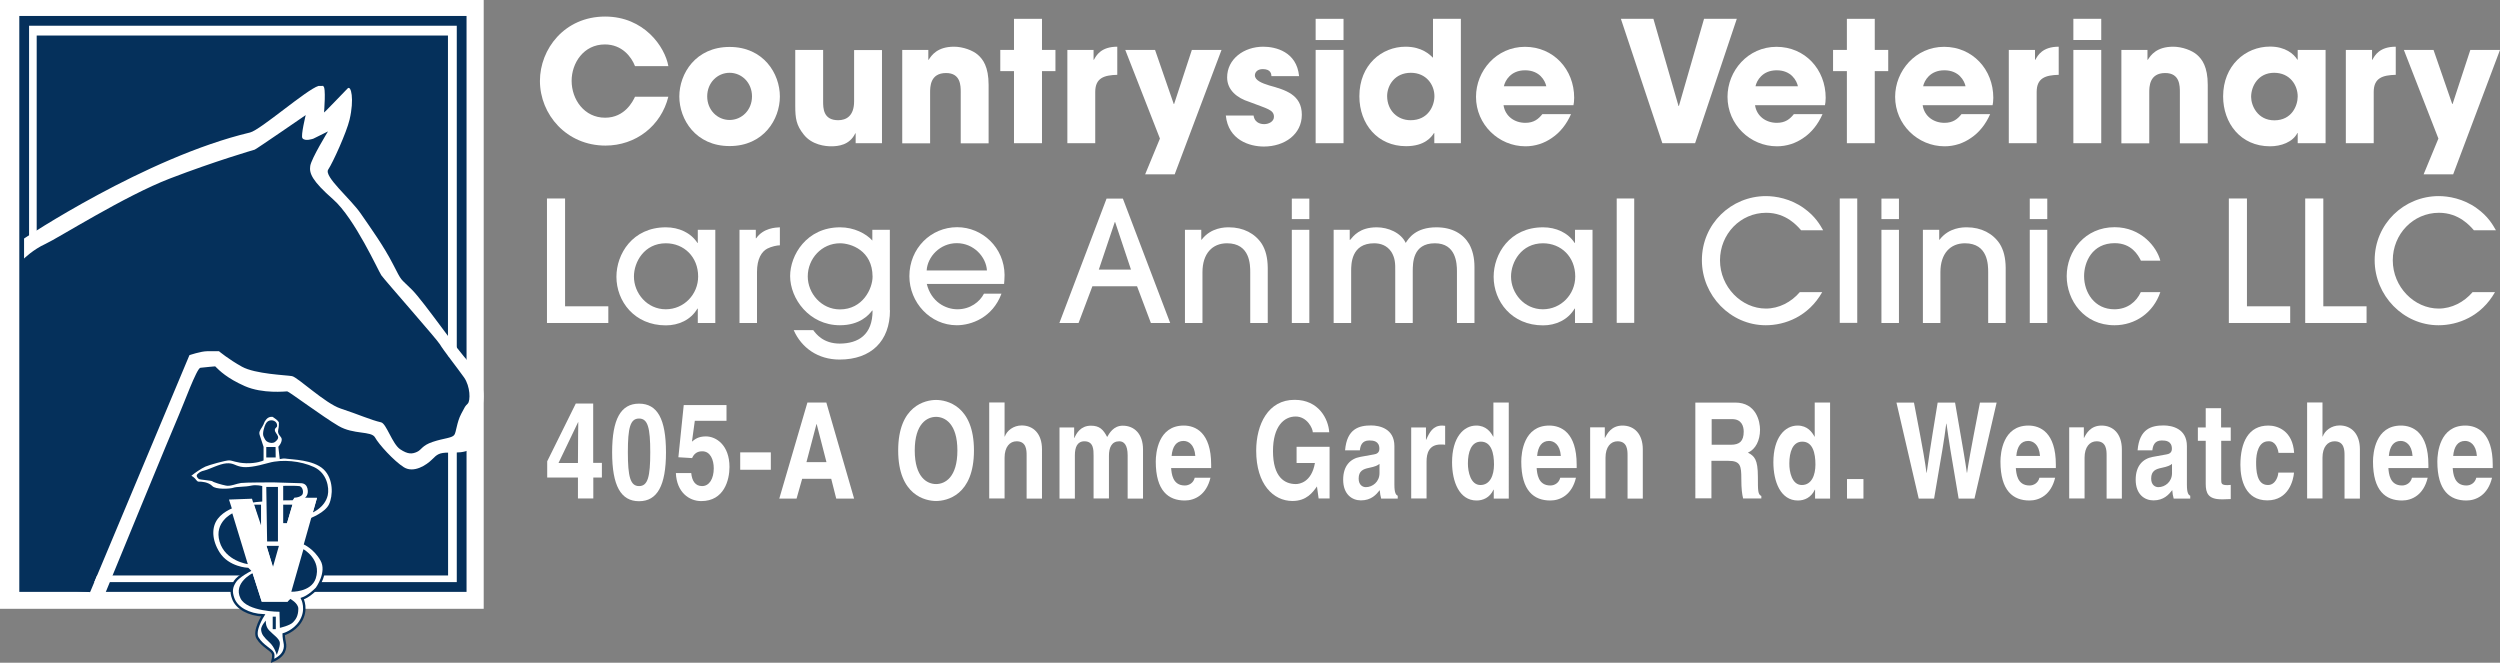 <svg xmlns="http://www.w3.org/2000/svg" xmlns:xlink="http://www.w3.org/1999/xlink" id="Layer_1" x="0px" y="0px" viewBox="0 0 209.84 55.63" style="enable-background:new 0 0 209.84 55.63;" xml:space="preserve"><rect x="0" y="0" width="209.84" height="55.63" fill="#808080" stroke="none"/><style type="text/css">	.st0{fill:#FFFFFF;}	.st1{fill:none;stroke:#05305B;stroke-width:0.82;}	.st2{fill:#05305B;}	.st3{fill-rule:evenodd;clip-rule:evenodd;fill:#FFFFFF;}	.st4{fill:none;stroke:#05305B;stroke-width:0.205;}</style><rect class="st0" width="40.6" height="51.1"></rect><g>	<g>		<rect x="2.03" y="1.75" class="st1" width="36.72" height="47.52"></rect>		<path class="st2" d="M37.61,29.87c0,0,1.39,0.83,2.14,2.65c0.74,1.82-2.14,4.66-2.14,4.66v11.12H8.15l-0.59,1.4l-5.53-0.44V21.42   l1.05-0.88V2.98h34.52V29.87z"></path>		<path class="st3" d="M27.13,7.24c0.25,0.03,0.07,2.15,0.07,2.2s1.69-1.73,1.98-2.02c0.29-0.29,0.57,0.9,0.16,2.63   c-0.25,1.06-1.4,3.6-1.79,4.18c-0.39,0.58,1.89,2.46,2.74,3.71c0.86,1.25,1.91,2.7,2.7,4.24c0.79,1.54,0.55,1.1,1.58,2.13   c1.03,1.03,3.82,5.12,4.83,6.13c1.01,1.01,1.19,2.24,1.19,2.85c0,0.62-0.54,4.17-1.11,4.44c-0.57,0.26-0.97,0.26-1.8,0.26   c-0.83,0-0.99,0.15-1.43,0.59c-0.44,0.44-1.51,1.16-2.35,0.64c-0.84-0.53-2.11-1.93-2.42-2.5c-0.31-0.57-1.8-0.22-3.07-0.97   c-1.27-0.74-4.17-2.9-4.3-2.9c-0.13,0-2.06,0.22-3.56-0.44c-1.49-0.66-2.12-1.29-2.49-1.66c0,0-0.93,0.08-1.24,0.12   c-0.31,0.04-1.41,3.07-1.8,3.95c-0.4,0.88-6.15,14.89-6.15,14.89H7.56l8.34-19.9c0,0,0.97-0.33,1.49-0.33c0.53,0,0.99,0,0.99,0   s0.81,0.68,1.93,1.3c1.12,0.62,3.71,0.7,4.2,0.79c0.48,0.09,2.79,2.3,4.08,2.72c1.52,0.5,2.52,0.96,3.4,1.16   c0.44,0.1,0.94,1.82,1.6,2.26c0.66,0.44,1.01,0.4,1.41,0.22c0.4-0.18,0.4-0.53,1.32-0.84c0.92-0.31,1.58-0.31,1.8-0.57   c0.18-0.22,0.21-1.06,0.59-1.78c0.35-0.66,0.31-0.62,0.55-0.86c0.24-0.24,0.22-1.45-0.31-2.2c-0.53-0.75-1.8-2.37-2.02-2.77   c-0.22-0.39-4.64-5.4-4.92-5.8c-0.24-0.34-2.24-4.79-4.04-6.37c-1.8-1.58-2.02-2.2-1.93-2.81c0.09-0.62,1.49-2.9,1.49-2.9   l-1.23,0.61c0,0-0.72,0.26-0.92-0.05c-0.14-0.22,0.28-1.93,0.28-1.93s-4.15,2.86-4.28,2.9c-0.13,0.04-3.34,0.97-7.11,2.42   c-3.78,1.45-9.4,5.01-10.45,5.49c-1.05,0.48-1.8,1.23-1.8,1.23v-1.68c0,0,10.21-6.82,18.97-8.9c0.87-0.21,4.76-3.62,5.75-3.91   H27.13z"></path>		<path class="st0" d="M22.91,34.89c0,0-0.38-0.08-0.65,0.26c-0.23,0.28-0.15,0.33-0.35,0.64c-0.2,0.31-0.31,0.48-0.2,0.79   c0.11,0.31,0.31,0.94,0.31,0.94v1.06c0,0-0.51,0.22-1.34,0.2c-0.83-0.02-1.13-0.24-1.46-0.24c-0.32,0-1.67,0.38-2.02,0.53   c-0.35,0.15-1.01,0.62-1.08,0.69l-0.25,0.19c0,0,0.26,0.11,0.42,0.28c0.15,0.18,0.22,0.31,0.41,0.3c0.19-0.01,0.76,0.03,1.06,0.35   c0.33,0.34,1.58,0.25,1.81,0.17c0.35-0.12,0.99-0.06,1.55-0.19c0.37-0.08,0.79,0.02,0.79,0.02V42c0,0-2.68,0.13-3.71,1.48   c-0.58,0.76-0.52,1.88,0.14,2.93c0.81,1.29,2.46,1.35,2.46,1.35l0.13,0.13c0,0-0.91,0.47-1.2,0.91c-0.3,0.45-0.37,0.84-0.16,1.42   c0.29,0.84,1.33,1.38,2.52,1.43c0,0-0.84,1.31-0.47,1.91c0.43,0.7,1.15,0.95,1.29,1.29c0.08,0.18-0.03,0.62-0.03,0.62   c1.06-0.44,1.11-1.12,1.02-1.53c-0.09-0.42-0.09-0.7-0.09-0.7s0.86-0.24,1.38-1.03c0.67-1.02,0.18-1.96,0.18-1.96   s0.28-0.09,0.61-0.33c0.33-0.24,0.61-0.53,0.61-0.53s0.99-1.36,0.4-2.39c-0.58-1.03-1.48-1.41-1.48-1.41l0.57-2   c0,0,1.28-0.47,1.63-1.22c0.35-0.74,0.41-2.22-0.49-3.06c-0.9-0.84-2.77-0.84-3.08-0.9c-0.31-0.06-0.57,0-0.57,0l-0.1-0.88   c0,0,0.28-0.31,0.28-0.64c0-0.33-0.38-0.42-0.3-0.77c0.08-0.36,0.06-0.57,0.06-0.57C23.6,35.28,22.91,34.89,22.91,34.89z"></path>		<path class="st4" d="M22.91,34.89c0,0-0.38-0.08-0.65,0.26c-0.23,0.28-0.15,0.33-0.35,0.64c-0.2,0.31-0.31,0.48-0.2,0.79   c0.11,0.31,0.31,0.94,0.31,0.94v1.06c0,0-0.51,0.22-1.34,0.2c-0.83-0.02-1.13-0.24-1.46-0.24c-0.32,0-1.67,0.38-2.02,0.53   c-0.35,0.15-1.01,0.62-1.08,0.69l-0.25,0.19c0,0,0.26,0.11,0.42,0.28c0.15,0.18,0.22,0.31,0.41,0.3c0.19-0.01,0.76,0.03,1.06,0.35   c0.33,0.34,1.58,0.25,1.81,0.17c0.35-0.12,0.99-0.06,1.55-0.19c0.37-0.08,0.79,0.02,0.79,0.02V42c0,0-2.68,0.13-3.71,1.48   c-0.58,0.76-0.52,1.88,0.14,2.93c0.81,1.29,2.46,1.35,2.46,1.35l0.13,0.13c0,0-0.91,0.47-1.2,0.91c-0.3,0.45-0.37,0.84-0.16,1.42   c0.29,0.84,1.33,1.38,2.52,1.43c0,0-0.84,1.31-0.47,1.91c0.43,0.7,1.15,0.95,1.29,1.29c0.08,0.18-0.03,0.62-0.03,0.62   c1.06-0.44,1.11-1.12,1.02-1.53c-0.09-0.42-0.09-0.7-0.09-0.7s0.86-0.24,1.38-1.03c0.67-1.02,0.18-1.96,0.18-1.96   s0.28-0.09,0.61-0.33c0.33-0.24,0.61-0.53,0.61-0.53s0.99-1.36,0.4-2.39c-0.58-1.03-1.48-1.41-1.48-1.41l0.57-2   c0,0,1.28-0.47,1.63-1.22c0.35-0.74,0.41-2.22-0.49-3.06c-0.9-0.84-2.77-0.84-3.08-0.9c-0.31-0.06-0.57,0-0.57,0l-0.1-0.88   c0,0,0.28-0.31,0.28-0.64c0-0.33-0.38-0.42-0.3-0.77c0.08-0.36,0.06-0.57,0.06-0.57C23.6,35.28,22.91,34.89,22.91,34.89z"></path>		<path class="st2" d="M22.31,52.09c0,0-0.05,0.46,0.27,0.81c0.32,0.35,0.88,0.7,0.91,1.05c0.03,0.35-0.26,1.02-0.26,1.02   s-0.17-0.64-0.58-1.02c-0.54-0.5-0.68-0.7-0.73-1.05C21.86,52.58,22.31,52.09,22.31,52.09z"></path>		<path class="st2" d="M23.49,52.7l-0.03-1.35c0,0-2.73,0-3.28-1.14c-0.62-1.28,1.02-2.1,1.02-2.1l0.77,2.39h2.17l0.23-0.23   c0,0,0.67,0.36,0.67,0.82c0,0.63-0.23,0.92-0.44,1.14C24.34,52.51,23.49,52.7,23.49,52.7z"></path>		<path class="st2" d="M25.47,46.1l-1.02,3.57c0,0,1.66,0.05,2.05-1.11C27.02,46.96,25.47,46.1,25.47,46.1z"></path>		<path class="st2" d="M19.5,43.09c0,0-1.55,0.73-1.07,2.37c0.48,1.64,2.37,1.89,2.37,1.89L19.5,43.09z"></path>		<polygon class="st2" points="21.33,42.36 21.91,42.36 21.91,44.09   "></polygon>		<polygon class="st2" points="23.77,42.36 24.56,42.36 24.09,43.91 23.77,43.91   "></polygon>		<polygon class="st2" points="22.37,45.82 23.41,45.82 22.91,47.59   "></polygon>		<polygon class="st2" points="22.42,45.45 23.33,45.45 23.33,40.87 22.35,40.87   "></polygon>		<path class="st2" d="M23.77,40.78V42l0.79-0.01l0.15-0.2c0,0,0.35-0.01,0.62-0.22c0.2-0.16,0.1-0.74-0.22-0.77   C24.92,40.76,23.77,40.78,23.77,40.78z"></path>		<path class="st2" d="M25.59,41.79h1.02l-0.35,1.22c0,0,1.02-0.43,1.25-1.44c0.14-0.63-0.06-1.86-1.16-2.37   c-1.1-0.51-2.65-0.67-3.79-0.35c-1.14,0.32-1.86,0.43-2.36,0.32c-0.5-0.1-0.61-0.32-1.2-0.28c-0.59,0.05-1.43,0.5-1.81,0.59   c-0.38,0.09-0.47,0.18-0.62,0.32c-0.15,0.15,0.03,0.35,0.13,0.41c0.1,0.06,1.07,0.12,1.13,0.19c0.06,0.07,0.76,0.29,1.14,0.36   c0.38,0.08,0.88-0.17,1.26-0.22c0.38-0.05,2.46-0.05,2.74-0.05c0.28,0,2.1,0.06,2.33,0.07c0.29,0.02,0.45,0.2,0.51,0.45   C25.94,41.56,25.59,41.79,25.59,41.79z"></path>		<polygon class="st2" points="22.35,37.52 23.13,37.52 23.14,38.4 22.35,38.4   "></polygon>		<path class="st2" d="M22.89,35.29c-0.3-0.05-0.49,0.1-0.59,0.29c-0.11,0.2-0.3,0.8-0.18,1.05c0.12,0.25,0.17,0.39,0.38,0.48   c0.21,0.09,0.43,0.1,0.59-0.02c0.15-0.12,0.31-0.28,0.24-0.47c-0.07-0.2-0.26-0.33-0.26-0.53c0-0.2,0.19-0.18,0.19-0.36   C23.26,35.35,22.89,35.29,22.89,35.29z"></path>		<polygon class="st0" points="19.22,41.93 21.15,41.86 22.97,47.8 24.71,41.78 26.6,41.79 24.14,50.5 21.97,50.5   "></polygon>		<rect x="22.89" y="51.76" class="st2" width="0.26" height="1.05"></rect>		<path class="st0" d="M50.53,40.08H49.8v1.76h-1.29v-1.76h-2.58v-1.36l2.4-4.85h1.46v4.98h0.73V40.08z M48.51,38.86   c0-1.93,0.03-3.18,0.03-3.42h-0.02l-1.64,3.42H48.51z"></path>		<path class="st0" d="M53.64,33.88c1.54,0,2.26,1.29,2.26,4.09c0,2.79-0.73,4.1-2.26,4.1s-2.26-1.3-2.26-4.1   C51.38,35.17,52.11,33.88,53.64,33.88z M53.64,40.8c0.74,0,0.94-0.79,0.94-2.84c0-2.05-0.2-2.83-0.94-2.83s-0.94,0.77-0.94,2.83   C52.7,40.02,52.91,40.8,53.64,40.8z"></path>		<path class="st0" d="M58.08,37.07c0.24-0.2,0.53-0.44,1.17-0.44c0.87,0,1.98,0.74,1.98,2.57c0,1.09-0.45,2.86-2.37,2.86   c-1.02,0-2.06-0.74-2.13-2.35h1.29c0.06,0.65,0.34,1.09,0.91,1.09c0.62,0,0.98-0.64,0.98-1.49c0-0.71-0.28-1.43-0.96-1.43   c-0.17,0-0.62,0.01-0.86,0.57l-1.15-0.07l0.45-4.38h3.59v1.32h-2.66L58.08,37.07z"></path>		<rect x="62.13" y="37.97" class="st0" width="2.57" height="1.46"></rect>		<path class="st0" d="M66.86,41.85h-1.45l2.36-8.06h1.59l2.33,8.06h-1.5l-0.42-1.66h-2.44L66.86,41.85z M67.69,38.79h1.68   l-0.82-3.19h-0.02L67.69,38.79z"></path>		<path class="st0" d="M78.57,33.57c0.87,0,3.18,0.46,3.18,4.24c0,3.78-2.3,4.24-3.18,4.24c-0.87,0-3.18-0.46-3.18-4.24   C75.39,34.03,77.7,33.57,78.57,33.57z M78.57,40.63c0.75,0,1.79-0.56,1.79-2.82c0-2.26-1.05-2.82-1.79-2.82   c-0.75,0-1.79,0.56-1.79,2.82C76.78,40.07,77.82,40.63,78.57,40.63z"></path>		<path class="st0" d="M87.46,41.85h-1.29v-3.63c0-0.44-0.02-1.18-0.84-1.18c-0.57,0-1.01,0.47-1.01,1.38v3.42h-1.29v-8.06h1.29   v2.86h0.02c0.17-0.49,0.72-0.93,1.42-0.93c0.96,0,1.7,0.68,1.7,2V41.85z"></path>		<path class="st0" d="M95.94,41.85h-1.29v-3.63c0-0.89-0.32-1.18-0.7-1.18c-0.64,0-0.87,0.52-0.87,1.22v3.58h-1.29v-3.59   c0-0.5,0-1.21-0.77-1.21c-0.61,0-0.8,0.52-0.8,1.17v3.64h-1.29v-5.97h1.23v0.88h0.02c0.17-0.39,0.52-1.03,1.39-1.03   c0.71,0,1.03,0.31,1.36,0.95c0.17-0.29,0.52-0.95,1.31-0.95c0.96,0,1.7,0.68,1.7,2V41.85z"></path>		<path class="st0" d="M101.6,40.1c-0.34,1.44-1.32,1.91-2.15,1.91c-1.38,0-2.44-0.81-2.44-3.27c0-0.72,0.2-3.02,2.35-3.02   c0.97,0,2.3,0.56,2.3,3.29v0.28H98.3c0.04,0.45,0.11,1.46,1.15,1.46c0.36,0,0.73-0.22,0.83-0.65H101.6z M100.33,38.27   c-0.07-0.97-0.58-1.26-0.99-1.26c-0.61,0-0.93,0.47-1,1.26H100.33z"></path>		<path class="st0" d="M108.84,37.5h2.76v4.34h-0.92l-0.14-1.01c-0.35,0.49-0.86,1.22-2.06,1.22c-1.59,0-3.04-1.39-3.04-4.22   c0-2.2,1-4.28,3.23-4.27c2.02,0,2.83,1.61,2.9,2.72h-1.38c0-0.31-0.47-1.32-1.44-1.32c-0.98,0-1.9,0.83-1.9,2.9   c0,2.2,0.98,2.77,1.92,2.77c0.3,0,1.32-0.15,1.6-1.77h-1.54V37.5z"></path>		<path class="st0" d="M117.04,40.68c0,0.71,0.13,0.86,0.28,0.93v0.24h-1.39c-0.07-0.28-0.09-0.37-0.12-0.71   c-0.29,0.37-0.71,0.86-1.58,0.86c-0.74,0-1.49-0.5-1.49-1.74c0-1.17,0.61-1.76,1.43-1.91l1.16-0.21c0.2-0.03,0.45-0.13,0.45-0.47   c0-0.66-0.52-0.7-0.85-0.7c-0.64,0-0.75,0.48-0.79,0.83h-1.24c0.15-1.83,1.19-2.09,2.19-2.09c0.69,0,1.95,0.26,1.95,1.73V40.68z    M115.78,38.94c-0.13,0.12-0.34,0.22-0.87,0.33c-0.48,0.1-0.87,0.25-0.87,0.9c0,0.55,0.35,0.72,0.6,0.72   c0.57,0,1.15-0.45,1.15-1.18V38.94z"></path>		<path class="st0" d="M118.46,35.88h1.23v1.03h0.02c0.27-0.61,0.56-1.19,1.34-1.19l0.25,0.02v1.59c-0.11-0.02-0.25-0.02-0.37-0.02   c-1,0-1.19,0.76-1.19,1.42v3.11h-1.29V35.88z"></path>		<path class="st0" d="M126.64,41.85h-1.26v-0.75h-0.02c-0.31,0.67-0.88,0.91-1.42,0.91c-1.45,0-2.06-1.57-2.06-3.21   c0-2.07,0.96-3.08,2.03-3.08c0.83,0,1.22,0.55,1.42,0.93h0.02v-2.86h1.29V41.85z M124.26,40.71c0.82,0,1.14-0.83,1.14-1.72   c0-0.95-0.22-1.92-1.1-1.92c-0.82,0-1.09,0.89-1.09,1.83C123.21,39.61,123.44,40.71,124.26,40.71z"></path>		<path class="st0" d="M132.28,40.1c-0.34,1.44-1.32,1.91-2.15,1.91c-1.38,0-2.44-0.81-2.44-3.27c0-0.72,0.2-3.02,2.35-3.02   c0.97,0,2.3,0.56,2.3,3.29v0.28h-3.36c0.04,0.45,0.11,1.46,1.15,1.46c0.36,0,0.73-0.22,0.83-0.65H132.28z M131.01,38.27   c-0.07-0.97-0.58-1.26-0.99-1.26c-0.61,0-0.93,0.47-1,1.26H131.01z"></path>		<path class="st0" d="M137.9,41.85h-1.29v-3.63c0-0.44-0.02-1.18-0.84-1.18c-0.57,0-1.01,0.47-1.01,1.38v3.42h-1.29v-5.97h1.23   v0.88h0.02c0.18-0.36,0.54-1.03,1.47-1.03c0.96,0,1.7,0.68,1.7,2V41.85z"></path>		<path class="st0" d="M142.31,33.79h3.34c1.76,0,2.08,1.58,2.08,2.28c0,0.89-0.37,1.65-1.02,1.92c0.54,0.29,0.84,0.54,0.84,2.04   c0,1.18,0,1.47,0.29,1.6v0.21h-1.53c-0.09-0.38-0.15-0.8-0.15-1.63c0-1.1-0.06-1.53-1.08-1.53h-1.43v3.15h-1.35V33.79z    M145.29,37.33c0.72,0,1.07-0.3,1.07-1.1c0-0.43-0.16-1.05-0.97-1.05h-1.72v2.15H145.29z"></path>		<path class="st0" d="M153.61,41.85h-1.26v-0.75h-0.02c-0.31,0.67-0.88,0.91-1.42,0.91c-1.45,0-2.06-1.57-2.06-3.21   c0-2.07,0.96-3.08,2.03-3.08c0.83,0,1.22,0.55,1.42,0.93h0.02v-2.86h1.29V41.85z M151.24,40.71c0.82,0,1.14-0.83,1.14-1.72   c0-0.95-0.22-1.92-1.1-1.92c-0.82,0-1.09,0.89-1.09,1.83C150.18,39.61,150.41,40.71,151.24,40.71z"></path>		<rect x="155.03" y="40.21" class="st0" width="1.38" height="1.64"></rect>		<path class="st0" d="M159.18,33.79h1.47c0.85,4.41,0.93,4.97,1.05,5.89h0.02c0.12-0.84,0.22-1.66,0.92-5.89h1.46   c0.77,4.42,0.84,4.85,0.99,5.89h0.02c0.11-0.76,0.22-1.46,1.08-5.89h1.4l-1.86,8.06h-1.33c-0.68-3.95-0.8-4.74-1.02-6.29h-0.02   c-0.2,1.55-0.31,2.13-1.02,6.29h-1.29L159.18,33.79z"></path>		<path class="st0" d="M172.5,40.1c-0.34,1.44-1.32,1.91-2.15,1.91c-1.38,0-2.44-0.81-2.44-3.27c0-0.72,0.2-3.02,2.35-3.02   c0.97,0,2.3,0.56,2.3,3.29v0.28h-3.36c0.04,0.45,0.11,1.46,1.15,1.46c0.36,0,0.73-0.22,0.83-0.65H172.5z M171.23,38.27   c-0.07-0.97-0.58-1.26-0.99-1.26c-0.61,0-0.93,0.47-1,1.26H171.23z"></path>		<path class="st0" d="M178.11,41.85h-1.29v-3.63c0-0.44-0.02-1.18-0.84-1.18c-0.57,0-1.01,0.47-1.01,1.38v3.42h-1.29v-5.97h1.23   v0.88h0.02c0.18-0.36,0.54-1.03,1.47-1.03c0.96,0,1.7,0.68,1.7,2V41.85z"></path>		<path class="st0" d="M183.56,40.68c0,0.71,0.13,0.86,0.28,0.93v0.24h-1.39c-0.07-0.28-0.09-0.37-0.12-0.71   c-0.29,0.37-0.71,0.86-1.58,0.86c-0.74,0-1.49-0.5-1.49-1.74c0-1.17,0.61-1.76,1.43-1.91l1.16-0.21c0.2-0.03,0.45-0.13,0.45-0.47   c0-0.66-0.52-0.7-0.85-0.7c-0.64,0-0.75,0.48-0.79,0.83h-1.24c0.15-1.83,1.19-2.09,2.19-2.09c0.69,0,1.95,0.26,1.95,1.73V40.68z    M182.3,38.94c-0.13,0.12-0.34,0.22-0.87,0.33c-0.48,0.1-0.87,0.25-0.87,0.9c0,0.55,0.35,0.72,0.6,0.72   c0.57,0,1.15-0.45,1.15-1.18V38.94z"></path>		<path class="st0" d="M186.44,35.88h0.8V37h-0.8v3.24c0,0.35,0.01,0.48,0.53,0.48c0.08,0,0.18-0.01,0.27-0.02v1.19   c-0.2,0.01-0.4,0.02-0.61,0.02h-0.17c-1.11,0-1.32-0.52-1.32-1.29V37h-0.66v-1.12h0.66v-1.62h1.29V35.88z"></path>		<path class="st0" d="M192.55,39.67c-0.05,0.62-0.44,2.33-2.24,2.33c-1.84,0-2.26-1.72-2.26-2.97c0-1.93,0.69-3.31,2.35-3.31   c0.77,0,2.04,0.43,2.16,2.29h-1.31c-0.06-0.39-0.26-1.01-0.86-0.97c-0.81,0-1.02,0.99-1.02,1.73c0,0.65,0.02,1.94,0.99,1.94   c0.65,0,0.87-0.76,0.87-1.04H192.55z"></path>		<path class="st0" d="M198.08,41.85h-1.29v-3.63c0-0.44-0.02-1.18-0.84-1.18c-0.57,0-1.01,0.47-1.01,1.38v3.42h-1.29v-8.06h1.29   v2.86h0.02c0.17-0.49,0.72-0.93,1.42-0.93c0.96,0,1.7,0.68,1.7,2V41.85z"></path>		<path class="st0" d="M203.77,40.1c-0.34,1.44-1.32,1.91-2.15,1.91c-1.38,0-2.44-0.81-2.44-3.27c0-0.72,0.2-3.02,2.35-3.02   c0.97,0,2.3,0.56,2.3,3.29v0.28h-3.36c0.04,0.45,0.11,1.46,1.15,1.46c0.36,0,0.73-0.22,0.83-0.65H203.77z M202.5,38.27   c-0.07-0.97-0.58-1.26-0.99-1.26c-0.61,0-0.93,0.47-1,1.26H202.5z"></path>		<path class="st0" d="M209.17,40.1c-0.34,1.44-1.32,1.91-2.15,1.91c-1.38,0-2.44-0.81-2.44-3.27c0-0.72,0.2-3.02,2.35-3.02   c0.97,0,2.3,0.56,2.3,3.29v0.28h-3.36c0.04,0.45,0.11,1.46,1.15,1.46c0.36,0,0.73-0.22,0.83-0.65H209.17z M207.9,38.27   c-0.07-0.97-0.58-1.26-0.99-1.26c-0.61,0-0.93,0.47-1,1.26H207.9z"></path>		<path class="st0" d="M56.1,8.11c-0.61,2.47-2.75,4.11-5.28,4.11c-3.27,0-5.5-2.61-5.5-5.43c0-2.67,2.06-5.4,5.47-5.4   c3.27,0,5.02,2.53,5.31,4.16H53.3c-0.3-0.78-1.09-1.82-2.53-1.82c-1.79,0-2.79,1.57-2.79,3.05c0,1.58,1.07,3.1,2.81,3.1   c1.67,0,2.34-1.4,2.51-1.76H56.1z"></path>		<path class="st0" d="M61.24,3.94c2.85,0,4.22,2.24,4.22,4.16s-1.37,4.16-4.22,4.16c-2.85,0-4.22-2.24-4.22-4.16   S58.39,3.94,61.24,3.94z M61.24,10.07c1.02,0,1.88-0.83,1.88-1.98s-0.86-1.98-1.88-1.98s-1.88,0.83-1.88,1.98   S60.22,10.07,61.24,10.07z"></path>		<path class="st0" d="M74.04,12.02h-2.22v-0.83h-0.03c-0.48,1-1.44,1.09-2.03,1.09c-0.48,0-1.61-0.11-2.3-0.99   c-0.62-0.78-0.71-1.34-0.71-2.41V4.19h2.34v4.33c0,0.54,0,1.57,1.26,1.57c0.68,0,1.34-0.35,1.34-1.59v-4.3h2.34V12.02z"></path>		<path class="st0" d="M75.73,4.19h2.19v0.83h0.03c0.24-0.38,0.73-1.1,2.13-1.1c0.75,0,1.58,0.31,2,0.68   c0.42,0.37,0.9,0.99,0.9,2.53v4.9h-2.34V7.75c0-0.55,0-1.62-1.23-1.62c-1.34,0-1.34,1.16-1.34,1.64v4.26h-2.34V4.19z"></path>		<polygon class="st0" points="87.46,4.19 88.59,4.19 88.59,5.97 87.46,5.97 87.46,12.02 85.11,12.02 85.11,5.97 83.96,5.97    83.96,4.19 85.11,4.19 85.11,1.58 87.46,1.58   "></polygon>		<path class="st0" d="M89.59,4.19h2.2v0.83h0.03c0.2-0.38,0.61-1.1,1.96-1.1v2.36c-1.09,0.03-1.85,0.25-1.85,1.44v4.3h-2.34V4.19z"></path>		<polygon class="st0" points="102.53,4.19 98.6,14.63 96.12,14.63 97.36,11.63 94.45,4.19 96.95,4.19 98.52,8.73 98.55,8.73    100.04,4.19   "></polygon>		<path class="st0" d="M106.72,6.39c-0.01-0.17-0.04-0.59-0.73-0.59c-0.49,0-0.66,0.31-0.66,0.52c0,0.42,0.58,0.66,1.2,0.85   c1.33,0.37,2.74,0.76,2.74,2.46c0,1.65-1.45,2.67-3.19,2.67c-1.19,0-2.98-0.54-3.19-2.6h2.33c0.1,0.72,0.79,0.72,0.89,0.72   c0.4,0,0.82-0.23,0.82-0.61c0-0.61-0.58-0.68-2.07-1.26c-1.02-0.32-1.86-0.99-1.86-2.05c0-1.55,1.41-2.58,3.03-2.58   c1.03,0,2.81,0.41,3.01,2.47H106.72z"></path>		<path class="st0" d="M112.77,3.36h-2.34V1.58h2.34V3.36z M112.77,12.02h-2.34V4.19h2.34V12.02z"></path>		<path class="st0" d="M122.62,12.02h-2.23v-0.85h-0.03c-0.2,0.32-0.76,1.1-2.34,1.1c-2.37,0-3.92-1.83-3.92-4.19   c0-2.65,1.89-4.16,3.88-4.16c1.38,0,2.05,0.68,2.3,0.93V1.58h2.34V12.02z M118.4,10.09c1.47,0,2-1.2,2-2.02   c0-0.95-0.68-1.96-1.98-1.96c-1.35,0-1.99,1.06-1.99,1.96C116.44,9.28,117.3,10.09,118.4,10.09z"></path>		<path class="st0" d="M131.87,9.57c-0.38,0.87-0.93,1.55-1.6,2c-0.65,0.46-1.42,0.71-2.23,0.71c-2.24,0-4.15-1.82-4.15-4.15   c0-2.19,1.72-4.2,4.11-4.2c2.39,0,4.13,1.89,4.13,4.28c0,0.31-0.03,0.44-0.06,0.62h-5.87c0.14,0.93,0.92,1.48,1.83,1.48   c0.72,0,1.1-0.32,1.43-0.73H131.87z M129.79,7.24c-0.1-0.47-0.56-1.34-1.78-1.34c-1.21,0-1.68,0.87-1.78,1.34H129.79z"></path>		<polygon class="st0" points="138.78,1.58 140.89,8.9 140.92,8.9 143.03,1.58 145.78,1.58 142.28,12.02 139.53,12.02 136.05,1.58      "></polygon>		<path class="st0" d="M152.98,9.57c-0.38,0.87-0.93,1.55-1.6,2c-0.65,0.46-1.42,0.71-2.23,0.71c-2.24,0-4.15-1.82-4.15-4.15   c0-2.19,1.72-4.2,4.11-4.2c2.39,0,4.13,1.89,4.13,4.28c0,0.31-0.03,0.44-0.06,0.62h-5.87c0.14,0.93,0.92,1.48,1.83,1.48   c0.72,0,1.1-0.32,1.43-0.73H152.98z M150.91,7.24c-0.1-0.47-0.56-1.34-1.78-1.34c-1.21,0-1.68,0.87-1.78,1.34H150.91z"></path>		<polygon class="st0" points="157.36,4.19 158.49,4.19 158.49,5.97 157.36,5.97 157.36,12.02 155.02,12.02 155.02,5.97    153.86,5.97 153.86,4.19 155.02,4.19 155.02,1.58 157.36,1.58   "></polygon>		<path class="st0" d="M167.05,9.57c-0.38,0.87-0.93,1.55-1.6,2c-0.65,0.46-1.42,0.71-2.23,0.71c-2.24,0-4.15-1.82-4.15-4.15   c0-2.19,1.72-4.2,4.11-4.2c2.38,0,4.13,1.89,4.13,4.28c0,0.31-0.03,0.44-0.06,0.62h-5.87c0.14,0.93,0.92,1.48,1.83,1.48   c0.72,0,1.1-0.32,1.43-0.73H167.05z M164.98,7.24c-0.1-0.47-0.56-1.34-1.78-1.34c-1.21,0-1.68,0.87-1.78,1.34H164.98z"></path>		<path class="st0" d="M168.61,4.19h2.2v0.83h0.03c0.2-0.38,0.61-1.1,1.96-1.1v2.36c-1.09,0.03-1.85,0.25-1.85,1.44v4.3h-2.34V4.19z   "></path>		<path class="st0" d="M176.37,3.36h-2.34V1.58h2.34V3.36z M176.37,12.02h-2.34V4.19h2.34V12.02z"></path>		<path class="st0" d="M178.06,4.19h2.19v0.83h0.03c0.24-0.38,0.73-1.1,2.13-1.1c0.75,0,1.58,0.31,2,0.68   c0.42,0.37,0.9,0.99,0.9,2.53v4.9h-2.34V7.75c0-0.55,0-1.62-1.23-1.62c-1.34,0-1.34,1.16-1.34,1.64v4.26h-2.34V4.19z"></path>		<path class="st0" d="M195.2,12.02h-2.34v-0.85h-0.03c-0.39,0.76-1.37,1.11-2.29,1.11c-2.48,0-3.94-1.95-3.94-4.19   c0-2.57,1.85-4.18,3.94-4.18c1.28,0,2,0.62,2.29,1.1h0.03V4.19h2.34V12.02z M190.9,10.1c1.47,0,1.96-1.24,1.96-2   c0-0.95-0.65-1.99-1.98-1.99c-1.34,0-1.93,1.13-1.93,2.02C188.95,8.86,189.49,10.1,190.9,10.1z"></path>		<path class="st0" d="M196.9,4.19h2.2v0.83h0.03c0.2-0.38,0.61-1.1,1.96-1.1v2.36c-1.09,0.03-1.85,0.25-1.85,1.44v4.3h-2.34V4.19z"></path>		<polygon class="st0" points="209.84,4.19 205.91,14.63 203.43,14.63 204.67,11.63 201.77,4.19 204.26,4.19 205.83,8.73    205.86,8.73 207.35,4.19   "></polygon>		<polygon class="st0" points="45.91,27.11 45.91,16.66 47.43,16.66 47.43,25.71 51.06,25.71 51.06,27.11   "></polygon>		<path class="st0" d="M58.57,27.11v-1.21h-0.03c-0.56,0.96-1.59,1.41-2.65,1.41c-2.64,0-4.15-2.02-4.15-4.08   c0-1.9,1.34-4.15,4.15-4.15c1.09,0,2.09,0.45,2.65,1.31h0.03v-1.1h1.47v7.82H58.57z M55.89,20.42c-1.81,0-2.68,1.57-2.68,2.79   c0,1.41,1.11,2.75,2.67,2.75c1.54,0,2.72-1.26,2.72-2.75C58.6,21.55,57.4,20.42,55.89,20.42z"></path>		<path class="st0" d="M62.07,27.11v-7.82h1.37v0.71h0.03c0.62-0.87,1.62-0.9,1.99-0.92v1.51c-0.23,0-0.71,0.1-1.06,0.28   c-0.47,0.25-0.86,0.85-0.86,1.96v4.28H62.07z"></path>		<path class="st0" d="M74.7,26.05c0,2.57-1.57,4.13-4.23,4.13c-1.82,0-3.2-0.99-3.85-2.47h1.64c0.23,0.31,0.83,1.13,2.23,1.13   c1.55-0.01,2.75-0.73,2.75-2.77H73.2c-0.27,0.37-1.04,1.23-2.7,1.23c-2.58,0-4.18-2.23-4.18-4.13c0-1.74,1.37-4.09,4.2-4.09   c1.16,0,2.17,0.52,2.7,1.11v-0.9h1.47V26.05z M70.51,20.42c-1.55,0-2.71,1.3-2.71,2.78c0,1.41,1.13,2.77,2.7,2.77   c1.92,0,2.74-1.75,2.74-2.75C73.23,21.01,71.41,20.42,70.51,20.42z"></path>		<path class="st0" d="M77.79,23.83c0.37,1.51,1.58,2.13,2.57,2.13c1.09,0,1.88-0.63,2.23-1.31h1.47c-0.75,2.02-2.54,2.65-3.75,2.65   c-2.22,0-3.98-1.9-3.98-4.12c0-2.34,1.81-4.11,4.01-4.11c2.12,0,3.96,1.72,3.98,4.01c0,0.25-0.03,0.65-0.04,0.75H77.79z    M82.84,22.7c-0.07-1.14-1.11-2.29-2.53-2.29c-1.41,0-2.46,1.14-2.53,2.29H82.84z"></path>		<path class="st0" d="M96.6,27.11l-1.16-3.08h-3.75l-1.16,3.08h-1.61l3.96-10.44h1.37l3.97,10.44H96.6z M94.93,22.63l-1.33-3.99   h-0.03l-1.34,3.99H94.93z"></path>		<path class="st0" d="M104.94,27.11v-4.25c0-0.61,0-2.44-1.95-2.44c-1.23,0-2.06,0.86-2.06,2.43v4.26h-1.47v-7.82h1.37v0.83h0.03   c0.79-1.04,1.98-1.04,2.29-1.04c1.21,0,2.2,0.52,2.77,1.4c0.31,0.51,0.48,1.13,0.49,2v4.63H104.94z"></path>		<path class="st0" d="M109.9,18.39h-1.47v-1.72h1.47V18.39z M109.9,27.11h-1.47v-7.82h1.47V27.11z"></path>		<path class="st0" d="M122.29,27.11v-4.35c0-0.66-0.08-2.34-1.85-2.34c-1.88,0-1.85,1.68-1.86,2.33v4.36h-1.47v-4.35   c0.01-0.65-0.01-1.09-0.32-1.61c-0.37-0.56-0.92-0.73-1.45-0.73c-1.93,0-1.93,1.75-1.93,2.33v4.36h-1.47v-7.82h1.35v0.85h0.03   c0.28-0.32,0.79-1.06,2.24-1.06c0.95,0,2.03,0.45,2.43,1.31c0.25-0.39,0.83-1.31,2.58-1.31c1.31,0,2.24,0.54,2.75,1.41   c0.28,0.51,0.44,1.14,0.44,1.91v4.71H122.29z"></path>		<path class="st0" d="M132.2,27.11v-1.21h-0.03c-0.57,0.96-1.6,1.41-2.65,1.41c-2.64,0-4.15-2.02-4.15-4.08   c0-1.9,1.34-4.15,4.15-4.15c1.09,0,2.09,0.45,2.65,1.31h0.03v-1.1h1.47v7.82H132.2z M129.51,20.42c-1.81,0-2.68,1.57-2.68,2.79   c0,1.41,1.11,2.75,2.67,2.75c1.54,0,2.72-1.26,2.72-2.75C132.22,21.55,131.03,20.42,129.51,20.42z"></path>		<rect x="135.7" y="16.66" class="st0" width="1.47" height="10.44"></rect>		<path class="st0" d="M151.18,19.33c-0.31-0.35-1.24-1.47-2.93-1.47c-2.17,0-3.88,1.79-3.88,3.99c0,2.24,1.81,4.05,3.85,4.05   c1.1,0,2.13-0.54,2.85-1.38h1.88c-1.16,2.05-3.12,2.78-4.74,2.78c-2.96,0-5.36-2.5-5.36-5.46c0-3.05,2.46-5.38,5.38-5.38   c0.79,0,2.06,0.2,3.19,1.02c0.95,0.68,1.34,1.38,1.61,1.85H151.18z"></path>		<rect x="154.42" y="16.66" class="st0" width="1.47" height="10.44"></rect>		<path class="st0" d="M159.39,18.39h-1.47v-1.72h1.47V18.39z M159.39,27.11h-1.47v-7.82h1.47V27.11z"></path>		<path class="st0" d="M166.88,27.11v-4.25c0-0.61,0-2.44-1.95-2.44c-1.23,0-2.06,0.86-2.06,2.43v4.26h-1.47v-7.82h1.37v0.83h0.03   c0.79-1.04,1.98-1.04,2.29-1.04c1.21,0,2.2,0.52,2.77,1.4c0.31,0.51,0.48,1.13,0.49,2v4.63H166.88z"></path>		<path class="st0" d="M171.84,18.39h-1.47v-1.72h1.47V18.39z M171.84,27.11h-1.47v-7.82h1.47V27.11z"></path>		<path class="st0" d="M179.7,21.88c-0.24-0.49-0.8-1.47-2.2-1.47c-1.89,0-2.57,1.58-2.57,2.77c0,1.35,0.86,2.78,2.54,2.78   c1.1,0,1.85-0.63,2.22-1.44h1.64c-0.59,1.74-2.12,2.78-3.85,2.78c-2.57,0-4.01-2.1-4.01-4.12c0-2.12,1.55-4.11,4.02-4.11   c2.22,0,3.54,1.65,3.84,2.81H179.7z"></path>		<polygon class="st0" points="187.08,27.11 187.08,16.66 188.6,16.66 188.6,25.71 192.23,25.71 192.23,27.11   "></polygon>		<polygon class="st0" points="193.49,27.11 193.49,16.66 195.01,16.66 195.01,25.71 198.64,25.71 198.64,27.11   "></polygon>		<path class="st0" d="M207.65,19.33c-0.31-0.35-1.24-1.47-2.93-1.47c-2.17,0-3.88,1.79-3.88,3.99c0,2.24,1.81,4.05,3.85,4.05   c1.1,0,2.13-0.54,2.85-1.38h1.88c-1.16,2.05-3.12,2.78-4.74,2.78c-2.96,0-5.36-2.5-5.36-5.46c0-3.05,2.46-5.38,5.38-5.38   c0.79,0,2.06,0.2,3.19,1.02c0.95,0.68,1.34,1.38,1.61,1.85H207.65z"></path>	</g></g></svg>